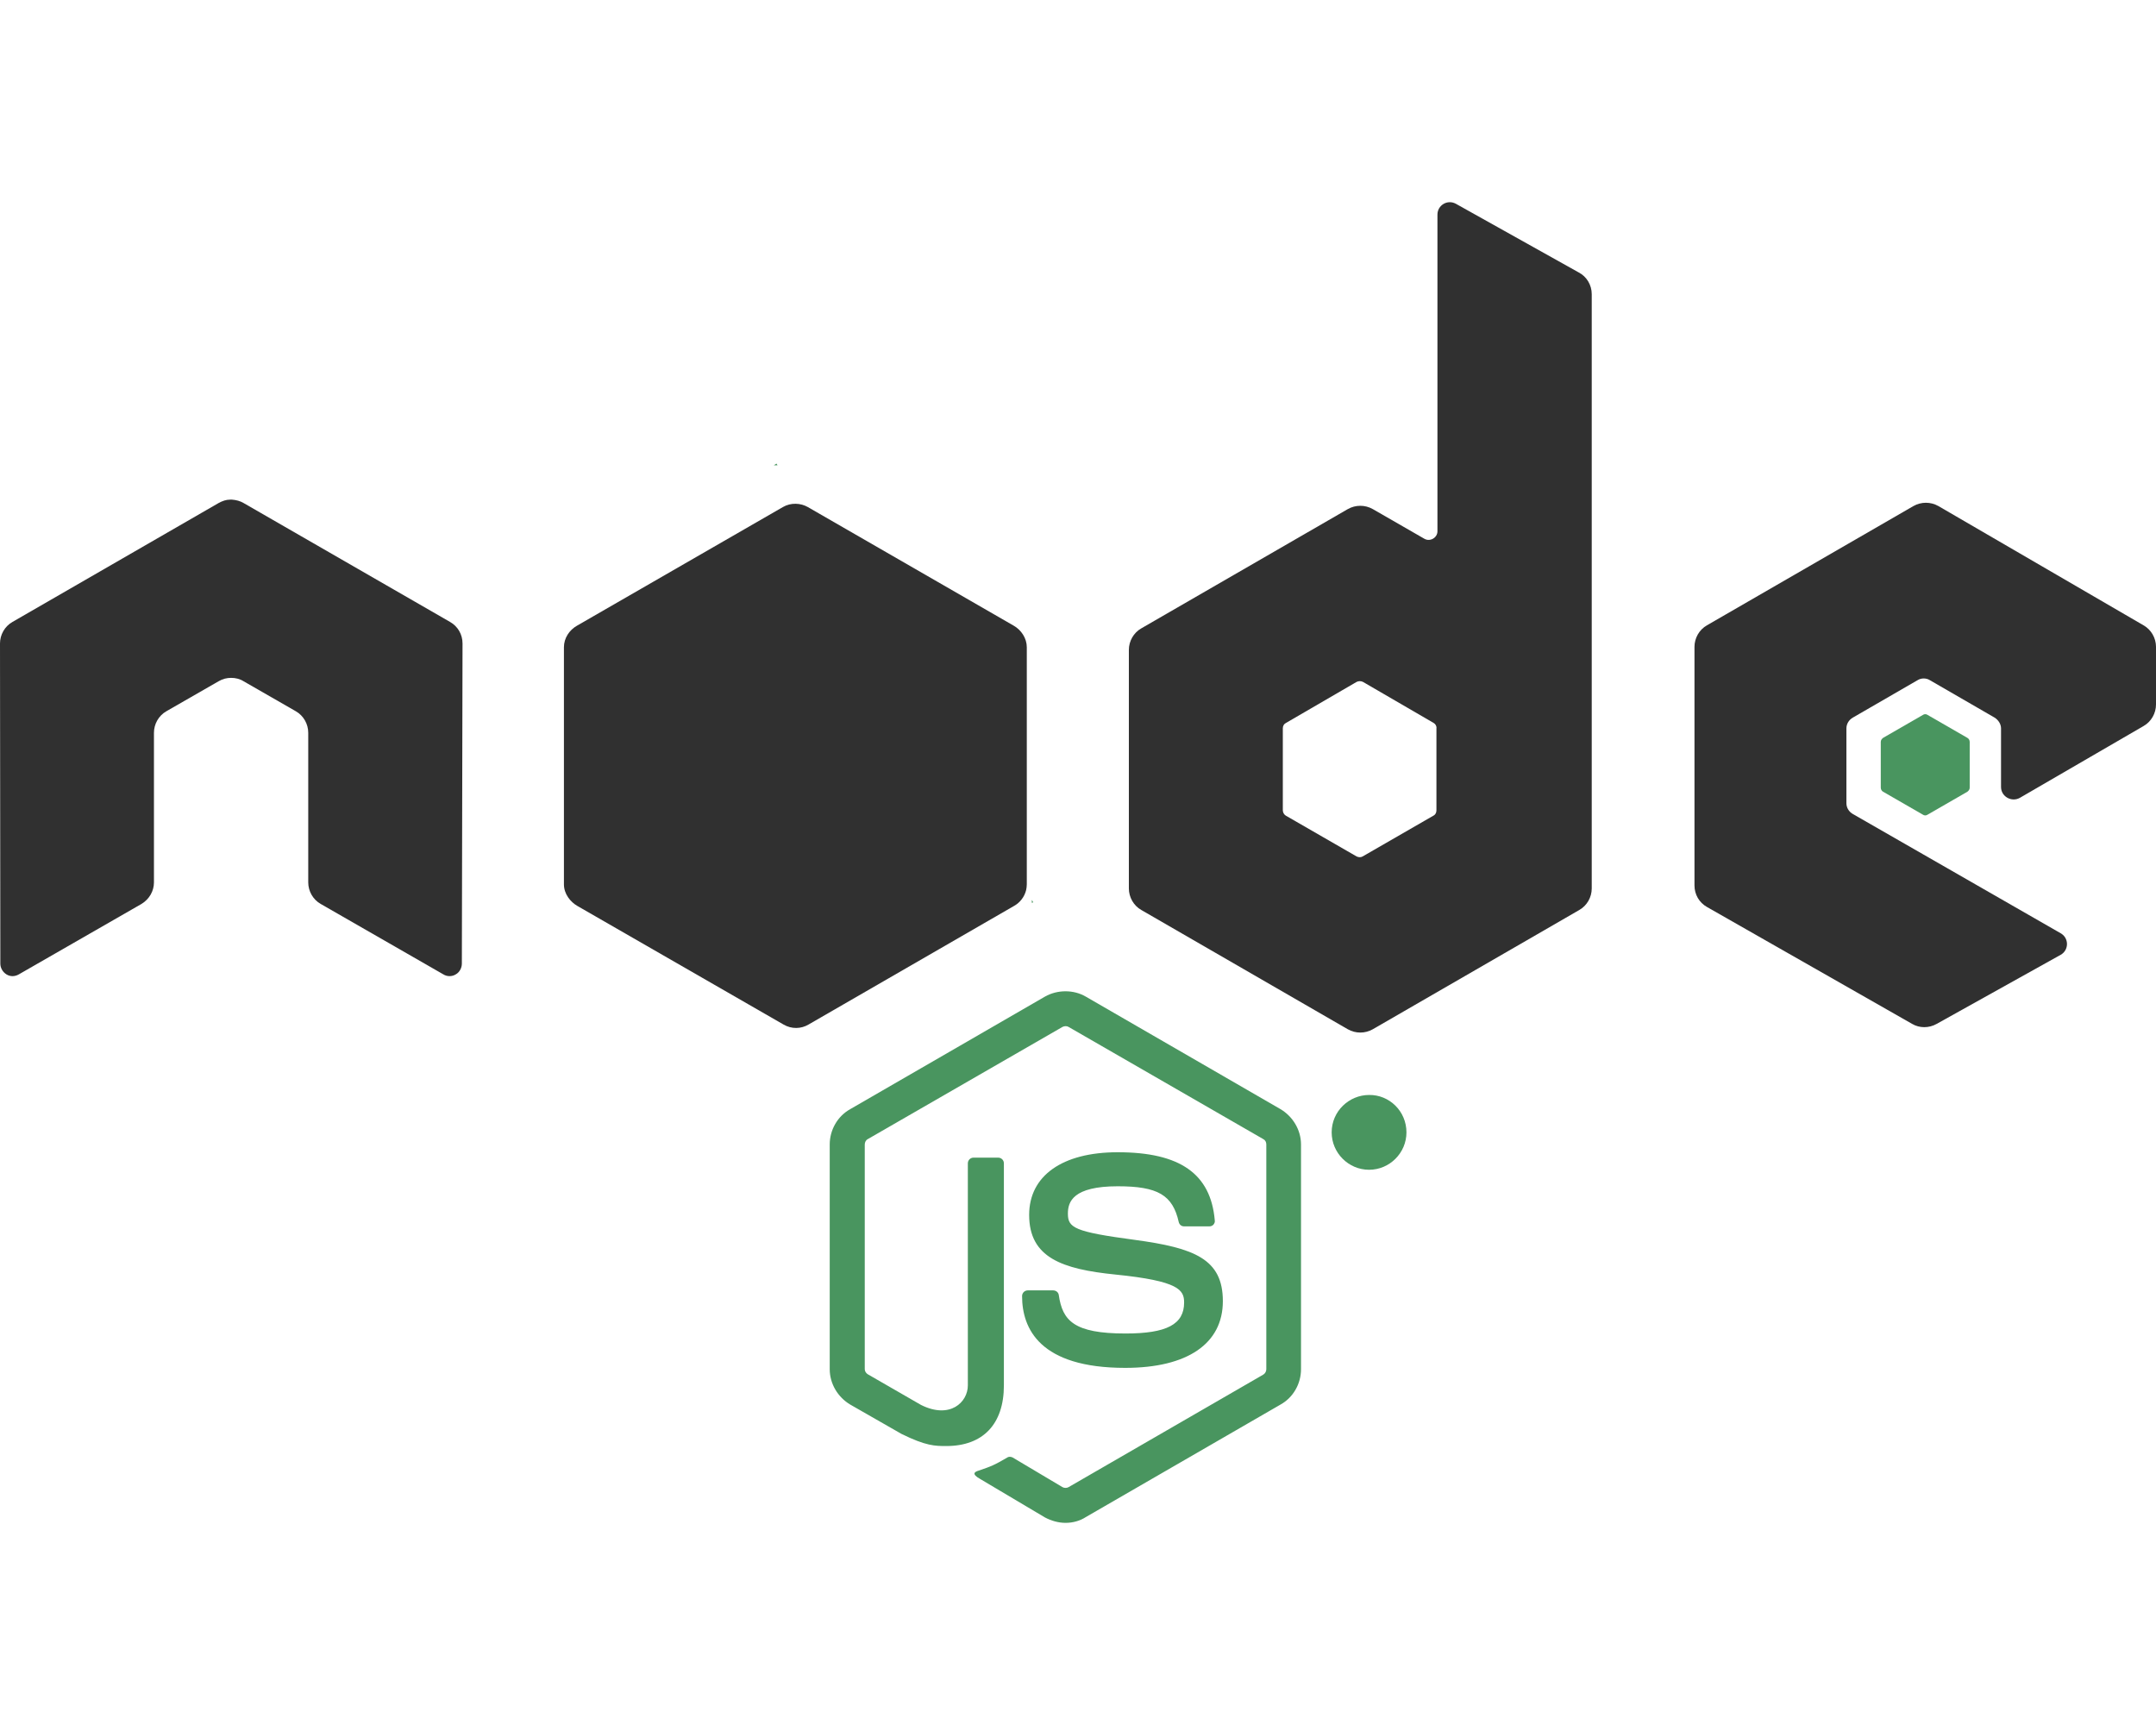<?xml version="1.0" encoding="utf-8"?>
<!-- Generator: Adobe Illustrator 22.0.0, SVG Export Plug-In . SVG Version: 6.00 Build 0)  -->
<svg version="1.1" id="Capa_1" xmlns="http://www.w3.org/2000/svg" xmlns:xlink="http://www.w3.org/1999/xlink" x="0px" y="0px"
	 viewBox="0 0 640 512" style="enable-background:new 0 0 640 512;" xml:space="preserve">
<style type="text/css">
	.st0{fill:#49955F;}
	.st1{fill:#303030;}
</style>
<path class="st0" d="M316.3,452c-2.1,0-4.2-0.6-6.1-1.6L291,439c-2.9-1.6-1.5-2.2-0.5-2.5c3.8-1.3,4.6-1.6,8.7-4
	c0.4-0.2,1-0.1,1.4,0.1l14.8,8.8c0.5,0.3,1.3,0.3,1.8,0L375,408c0.5-0.3,0.9-0.9,0.9-1.6v-66.7c0-0.7-0.3-1.3-0.9-1.6l-57.8-33.3
	c-0.5-0.3-1.2-0.3-1.8,0l-57.8,33.3c-0.6,0.3-0.9,1-0.9,1.6v66.7c0,0.6,0.4,1.2,0.9,1.5l15.8,9.1c8.6,4.3,13.9-0.8,13.9-5.8v-65.9
	c0-0.9,0.7-1.7,1.7-1.7h7.3c0.9,0,1.7,0.7,1.7,1.7v65.9c0,11.5-6.2,18-17.1,18c-3.3,0-6,0-13.3-3.6l-15.2-8.7
	c-3.7-2.2-6.1-6.2-6.1-10.5v-66.7c0-4.3,2.3-8.4,6.1-10.5l57.8-33.4c3.7-2.1,8.5-2.1,12.1,0l57.8,33.4c3.7,2.2,6.1,6.2,6.1,10.5
	v66.7c0,4.3-2.3,8.4-6.1,10.5l-57.8,33.4C320.6,451.4,318.5,452,316.3,452L316.3,452z"/>
<path class="st0" d="M363,386.2c0-12.5-8.4-15.8-26.2-18.2c-18-2.4-19.8-3.6-19.8-7.8c0-3.5,1.5-8.1,14.8-8.1
	c11.9,0,16.3,2.6,18.1,10.6c0.2,0.8,0.8,1.3,1.6,1.3h7.5c0.5,0,0.9-0.2,1.2-0.5c0.3-0.4,0.5-0.8,0.4-1.3
	c-1.2-13.8-10.3-20.2-28.8-20.2c-16.5,0-26.3,7-26.3,18.6c0,12.7,9.8,16.1,25.6,17.7c18.9,1.9,20.4,4.6,20.4,8.3
	c0,6.5-5.2,9.2-17.4,9.2c-15.3,0-18.7-3.8-19.8-11.4c-0.1-0.8-0.8-1.4-1.7-1.4h-7.5c-0.9,0-1.7,0.7-1.7,1.7
	c0,9.7,5.3,21.3,30.6,21.3C352.5,406,363,398.8,363,386.2L363,386.2z"/>
<path class="st0" d="M417.5,336.1c0,6.1-5,11.1-11.1,11.1s-11.1-5-11.1-11.1c0-6.3,5.2-11.1,11.1-11.1
	C412.4,324.9,417.5,329.8,417.5,336.1z"/>
<path class="st0" d="M415.7,336.1c0-5.2-4.2-9.3-9.4-9.3c-5.1,0-9.3,4.1-9.3,9.3c0,5.2,4.2,9.4,9.3,9.4
	C411.5,345.4,415.7,341.2,415.7,336.1z"/>
<path class="st0" d="M411.2,342.3h-2.6c-0.1-0.6-0.5-3.8-0.5-3.9c-0.2-0.7-0.4-1.1-1.3-1.1h-2.2v5h-2.4v-12.5h4.3
	c1.5,0,4.4,0,4.4,3.3c0,2.3-1.5,2.8-2.4,3.1c1.7,0.1,1.8,1.2,2.1,2.8C410.7,340,410.9,341.7,411.2,342.3L411.2,342.3z"/>
<path class="st0" d="M408.4,333.5c0-1.7-1.2-1.7-1.8-1.7h-2v3.5h1.9C408.1,335.3,408.4,334.2,408.4,333.5z"/>
<path class="st1" d="M137.3,191c0-2.7-1.4-5.1-3.7-6.4l-61.3-35.3c-1-0.6-2.2-0.9-3.4-1h-0.6c-1.2,0-2.3,0.4-3.4,1L3.7,184.6
	C1.4,185.9,0,188.4,0,191l0.1,95c0,1.3,0.7,2.5,1.8,3.2s2.5,0.7,3.7,0L42,268.3c2.3-1.4,3.7-3.8,3.7-6.4v-44.4
	c0-2.6,1.4-5.1,3.7-6.4l15.5-8.9c1.2-0.7,2.4-1,3.7-1c1.3,0,2.6,0.3,3.7,1l15.5,8.9c2.3,1.3,3.7,3.8,3.7,6.4v44.4
	c0,2.6,1.4,5.1,3.7,6.4l36.4,20.9c1.1,0.7,2.6,0.7,3.7,0c1.1-0.6,1.8-1.9,1.8-3.2L137.3,191L137.3,191z"/>
<path class="st1" d="M468.7,80.9l-36.5-20.4c-2.5-1.4-5.5,0.4-5.5,3.2v94c0,1.9-2.2,3.2-3.9,2.2l-15.3-8.8c-2.3-1.3-5.1-1.3-7.4,0
	l-61.3,35.4c-2.3,1.3-3.7,3.8-3.7,6.4v70.8c0,2.6,1.4,5.1,3.7,6.4l61.3,35.4c2.3,1.3,5.1,1.3,7.4,0l61.3-35.4
	c2.3-1.3,3.7-3.8,3.7-6.4V87.3C472.5,84.6,471,82.1,468.7,80.9z M426.4,216.2v24.3c0,0.7-0.3,1.3-0.9,1.6l-21,12.1
	c-0.5,0.3-1.2,0.3-1.8,0l-21-12.1c-0.5-0.3-0.9-0.9-0.9-1.6v-24.3c0-0.7,0.3-1.3,0.9-1.6l21-12.2c0.6-0.3,1.3-0.3,1.9,0l21,12.2
	C426.1,214.9,426.5,215.5,426.4,216.2L426.4,216.2z"/>
<path class="st1" d="M636.3,215.5c2.3-1.3,3.7-3.8,3.7-6.4V192c0-2.6-1.4-5.1-3.7-6.4l-60.9-35.4c-2.3-1.3-5.1-1.3-7.4,0l-61.3,35.4
	c-2.3,1.3-3.7,3.8-3.7,6.4v70.8c0,2.7,1.4,5.1,3.7,6.4l60.9,34.7c2.2,1.3,5,1.3,7.3,0l36.8-20.5c2.5-1.4,2.5-5,0-6.4L550,241.6
	c-1.2-0.7-1.9-1.9-1.9-3.2v-22.2c0-1.3,0.7-2.5,1.9-3.2l19.2-11.1c1.1-0.7,2.6-0.7,3.7,0l19.2,11.1c1.1,0.7,1.9,1.9,1.9,3.2v17.4
	c0,2.8,3.1,4.6,5.6,3.2L636.3,215.5L636.3,215.5z"/>
<path class="st0" d="M559,219c-0.4,0.3-0.7,0.7-0.7,1.2v13.6c0,0.5,0.3,1,0.7,1.2l11.8,6.8c0.4,0.3,1,0.3,1.4,0L584,235
	c0.4-0.3,0.7-0.7,0.7-1.2v-13.6c0-0.5-0.3-1-0.7-1.2l-11.8-6.8c-0.4-0.3-1-0.3-1.4,0L559,219z"/>
<path class="st1" d="M304.8,262.5v-70.4c0-2.6-1.6-5.1-3.9-6.4l-61.1-35.2c-2.1-1.2-5-1.4-7.4,0l-61.1,35.2
	c-2.3,1.3-3.9,3.7-3.9,6.4v70.4c0,2.8,1.9,5.2,4,6.4l61.2,35.2c2.4,1.4,5.2,1.3,7.4,0l61-35.2c1.8-1,3.1-2.7,3.6-4.7
	C304.7,263.7,304.8,263.1,304.8,262.5L304.8,262.5z"/>
<polygon class="st0" points="230.5,137.6 229.7,138.1 230.8,138.1 "/>
<polygon class="st0" points="306.7,267.8 306.3,267.1 306.3,268 306.7,267.8 "/>
</svg>
